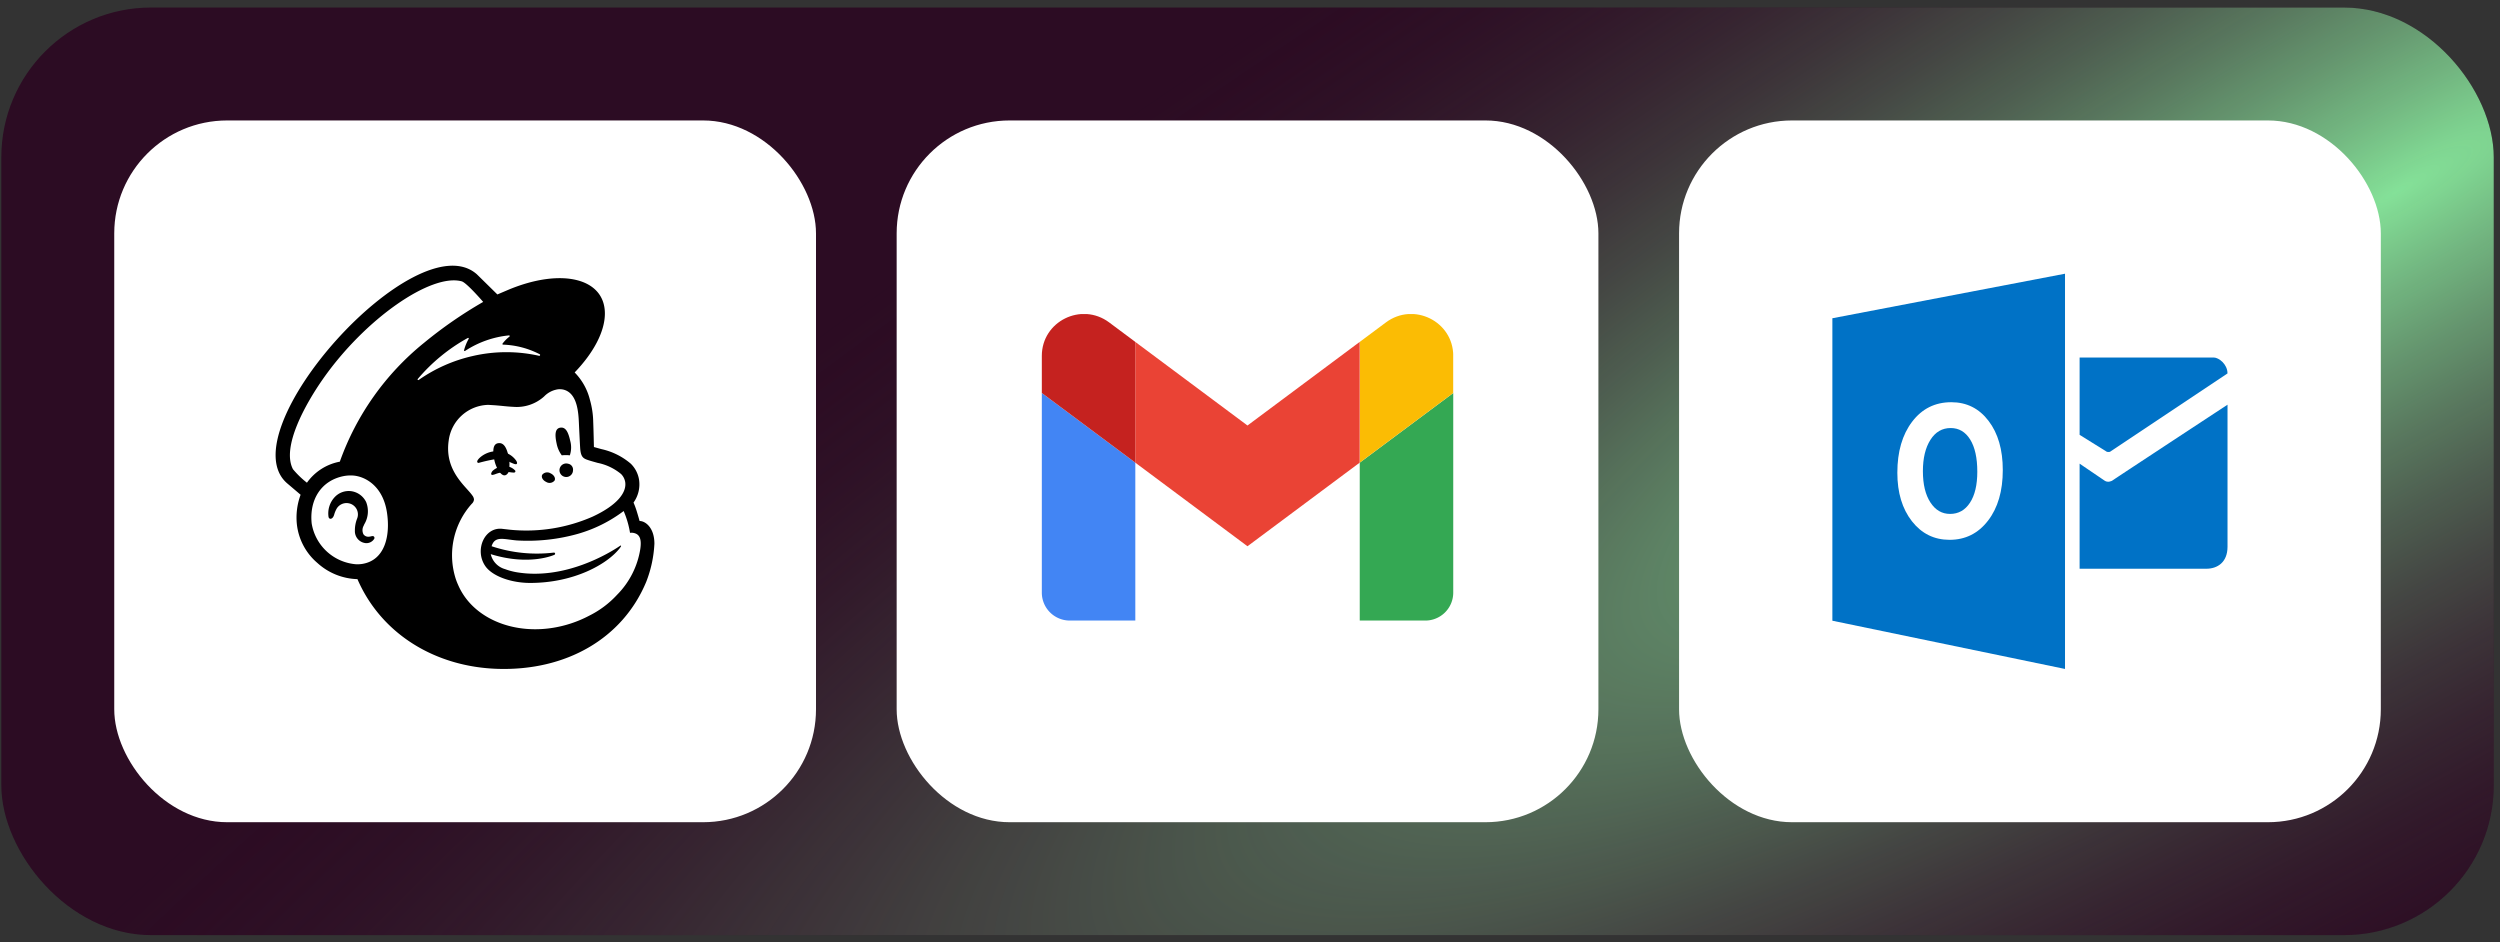 <svg width="252" height="95" fill="none" xmlns="http://www.w3.org/2000/svg"><rect width="100%" height="100%" fill="#333333" stroke="none"/><rect x=".133" y=".759" width="251.237" height="93.502" rx="15.096" fill="#2C0C23"/><g clip-path="url(#a)"><ellipse cx="75.524" cy="329.723" rx="75.524" ry="329.723" transform="scale(-1 1) rotate(-60 -349.89 448.313)" fill="url(#b)"/></g><rect x="169.25" y="12.142" width="70.737" height="70.737" rx="11.383" fill="#fff"/><g clip-path="url(#c)" fill="#0072C6"><path d="M209.625 36.038v7.793l2.753 1.714c.073.021.23.023.303 0l11.85-7.902c0-.935-.882-1.605-1.379-1.605h-13.527Z"/><path d="m209.627 46.738 2.512 1.707c.354.257.781 0 .781 0-.425.257 11.614-7.652 11.614-7.652v14.323c0 1.559-1.009 2.213-2.143 2.213h-12.766V46.738h.002ZM196.627 43.146c-.856 0-1.539.398-2.042 1.192-.504.795-.757 1.847-.757 3.156 0 1.329.253 2.38.757 3.151.503.774 1.164 1.158 1.981 1.158.843 0 1.512-.375 2.005-1.126.493-.751.741-1.794.741-3.128 0-1.39-.239-2.472-.718-3.245-.48-.772-1.135-1.158-1.967-1.158Z"/><path d="M184.703 32.08v30.488l23.45 4.863V27.59l-23.45 4.489Zm15.692 20.398c-.991 1.29-2.283 1.936-3.878 1.936-1.554 0-2.818-.625-3.797-1.875-.977-1.25-1.468-2.879-1.468-4.887 0-2.12.497-3.835 1.491-5.144.994-1.31 2.31-1.965 3.948-1.965 1.548 0 2.801.626 3.755 1.88.956 1.253 1.434 2.905 1.434 4.957.002 2.108-.494 3.808-1.485 5.098Z"/></g><rect x="11.516" y="12.142" width="70.737" height="70.737" rx="11.383" fill="#fff"/><g clip-path="url(#d)"><path d="M35.531 47.9a4.107 4.107 0 0 0-.96.066 4.033 4.033 0 0 0-3.329 4.688c.23 2.173 2.547 4.005 4.691 4.06.22.005.44-.01.658-.044 2.32-.376 2.928-2.767 2.546-5.116-.432-2.652-2.323-3.587-3.606-3.653Zm2.274 6.284a.974.974 0 0 1-.905.428 1.22 1.22 0 0 1-1.124-1.231 3.005 3.005 0 0 1 .234-1.202 1.092 1.092 0 0 0-.448-1.352 1.264 1.264 0 0 0-.923-.163 1.186 1.186 0 0 0-.755.495c-.12.193-.212.4-.277.618a2.129 2.129 0 0 1-.03.087c-.105.268-.273.346-.386.332a.222.222 0 0 1-.175-.164 2.275 2.275 0 0 1 .642-1.984 2.08 2.08 0 0 1 2.648-.244c.274.189.497.441.651.736a2.373 2.373 0 0 1-.192 2.197l-.07.153a.867.867 0 0 0-.023.84.62.62 0 0 0 .515.248c.095-.001.19-.014.281-.037.12-.027.243-.054.318.035a.176.176 0 0 1 .02.208Z" fill="#fff"/><path d="M65.188 58.64a12.11 12.11 0 0 0 .829-3.847c0-1.622-.918-2.294-1.503-2.294-.018-.063-.133-.485-.293-.994a7.98 7.98 0 0 0-.323-.868 3.141 3.141 0 0 0 .564-2.29 2.898 2.898 0 0 0-.843-1.636 6.863 6.863 0 0 0-2.979-1.474c-.165-.046-.71-.195-.759-.21-.003-.031-.04-1.786-.072-2.54a8.696 8.696 0 0 0-.335-2.232 5.977 5.977 0 0 0-1.549-2.76c1.89-1.957 3.07-4.112 3.067-5.96-.005-3.556-4.378-4.632-9.766-2.404l-1.142.484c-.005-.005-2.064-2.022-2.095-2.049-6.143-5.35-25.352 15.97-19.21 21.147l1.342 1.135a6.577 6.577 0 0 0-.373 3.042 5.99 5.99 0 0 0 2.072 3.847 6.31 6.31 0 0 0 4.067 1.635c2.39 5.5 7.85 8.873 14.253 9.063 6.868.203 12.633-3.014 15.048-8.795Zm1.41-6.508c.588.76.891 1.701.855 2.66a13.369 13.369 0 0 1-.926 4.368l-.013.032a15.147 15.147 0 0 1-6.207 7.181 18.49 18.49 0 0 1-9.554 2.505c-.217 0-.438-.003-.656-.01a18.544 18.544 0 0 1-9.355-2.761 16.015 16.015 0 0 1-5.8-6.37 7.938 7.938 0 0 1-4.074-1.927 7.418 7.418 0 0 1-2.55-4.777 8.265 8.265 0 0 1 .155-2.699l-.623-.527a4.883 4.883 0 0 1-1.687-3.488 9.906 9.906 0 0 1 .701-4.043c1.28-3.492 4.221-7.65 7.872-11.123a29.312 29.312 0 0 1 5.384-4.13 11.18 11.18 0 0 1 5.418-1.746 5.01 5.01 0 0 1 3.395 1.208c.054.047.86.836 1.473 1.435l.267-.112a15.341 15.341 0 0 1 5.728-1.272c3.657 0 6.023 1.961 6.027 4.996.003 1.873-.916 3.972-2.611 6.004a8.29 8.29 0 0 1 1.034 2.312c.241.838.373 1.704.393 2.576.016.375.033.977.046 1.509 1.25.316 2.406.93 3.369 1.788a4.3 4.3 0 0 1 1.221 2.396 4.414 4.414 0 0 1-.397 2.63 10.981 10.981 0 0 1 .2.625c.352.19.663.449.915.76Z" fill="#fff"/><path d="M62.238 50.356a2.17 2.17 0 0 0 .679-1.72 1.495 1.495 0 0 0-.428-.848 5.331 5.331 0 0 0-2.344-1.122c-.394-.112-.661-.184-.949-.28-.512-.17-.765-.307-.822-1.28-.025-.426-.099-1.909-.125-2.521-.047-1.074-.175-2.541-1.075-3.147a1.5 1.5 0 0 0-.77-.249 1.44 1.44 0 0 0-.457.045 2.413 2.413 0 0 0-1.197.684 4.098 4.098 0 0 1-3.127 1.056c-.63-.027-1.298-.126-2.063-.172-.15-.01-.299-.018-.448-.026a4.126 4.126 0 0 0-3.976 3.641c-.439 3.05 1.745 4.625 2.376 5.55a.775.775 0 0 1 .173.414.664.664 0 0 1-.224.437 7.87 7.87 0 0 0-1.7 7.332c.084.304.19.602.32.89 1.593 3.764 6.537 5.518 11.367 3.923a11.784 11.784 0 0 0 1.834-.784 9.65 9.65 0 0 0 2.81-2.123 8.483 8.483 0 0 0 2.34-4.638c.145-.97-.068-1.346-.358-1.526a1.06 1.06 0 0 0-.675-.125 9.448 9.448 0 0 0-.642-2.215l-.52-1.196ZM54.33 35.815c.078.018.127-.117.058-.156a8.738 8.738 0 0 0-3.726-.975.067.067 0 0 1-.066-.074.068.068 0 0 1 .013-.034c.202-.264.438-.5.701-.702a.07.07 0 0 0-.047-.125 9.895 9.895 0 0 0-4.456 1.57.068.068 0 0 1-.077 0 .068.068 0 0 1-.028-.072c.108-.401.266-.787.472-1.149a.067.067 0 0 0-.011-.077.066.066 0 0 0-.078-.013 18.08 18.08 0 0 0-5.076 4.142.07.07 0 0 0 .093.102 15.517 15.517 0 0 1 5.48-2.419 15.188 15.188 0 0 1 6.748-.018ZM48.642 30.369s-1.672-1.936-2.177-2.079c-3.105-.838-9.813 3.782-14.096 9.885-1.733 2.47-4.214 6.843-3.028 9.092a9.07 9.07 0 0 0 1.418 1.365 5.282 5.282 0 0 1 3.336-2.126 27.123 27.123 0 0 1 8.564-12.02 43.742 43.742 0 0 1 5.983-4.117Z" fill="#fff"/><path d="M37.704 54.1a.187.187 0 0 1 .019.211.922.922 0 0 1-.87.435 1.21 1.21 0 0 1-1.08-1.25 3.217 3.217 0 0 1 .224-1.221 1.141 1.141 0 0 0-.856-1.546 1.162 1.162 0 0 0-1.186.51 2.683 2.683 0 0 0-.267.627 1.883 1.883 0 0 1-.029.089c-.1.272-.262.352-.37.337-.053-.007-.123-.041-.169-.166a2.402 2.402 0 0 1 .617-2.015 1.936 1.936 0 0 1 1.662-.601 1.97 1.97 0 0 1 1.509 1.1 2.53 2.53 0 0 1-.185 2.232 6.96 6.96 0 0 0-.068.155.924.924 0 0 0-.021.854.585.585 0 0 0 .495.251c.09-.001.182-.014.27-.038.114-.027.233-.054.305.036Zm28.26.706a12.13 12.13 0 0 1-.823 3.839c-2.4 5.768-8.128 8.98-14.95 8.776-6.36-.19-11.786-3.556-14.16-9.044a6.253 6.253 0 0 1-4.04-1.632 5.984 5.984 0 0 1-2.06-3.838 6.592 6.592 0 0 1 .371-3.035l-1.333-1.133c-6.1-5.167 12.981-26.443 19.085-21.103.03.027 2.076 2.04 2.081 2.045l1.134-.483c5.353-2.224 9.697-1.15 9.703 2.398.002 1.845-1.17 3.995-3.047 5.947a5.972 5.972 0 0 1 1.538 2.755c.207.725.32 1.474.333 2.228.033.752.069 2.503.072 2.534.048.015.59.164.754.21a6.807 6.807 0 0 1 2.96 1.47c.448.44.742 1.013.837 1.634a3.145 3.145 0 0 1-.56 2.285c.123.282.23.57.321.866.158.508.273.93.29.992.582 0 1.494.67 1.494 2.289ZM39.002 51.64c-.415-2.693-2.232-3.642-3.464-3.71-.31-.017-.62.006-.924.066-2.2.445-3.442 2.322-3.198 4.761a4.928 4.928 0 0 0 4.508 4.123c.211.006.423-.009.632-.044 2.23-.382 2.813-2.81 2.446-5.196Zm3.76-17.098a43.452 43.452 0 0 1 5.943-4.109s-1.66-1.931-2.162-2.074c-3.085-.836-9.75 3.774-14.004 9.864-1.722 2.464-4.186 6.828-3.008 9.073.419.503.891.96 1.409 1.362a5.245 5.245 0 0 1 3.314-2.121 27.062 27.062 0 0 1 8.508-11.995Zm6.705 21.315a2.04 2.04 0 0 0 1.44 1.51c.368.137.747.24 1.134.309 4.88.842 9.442-1.957 10.469-2.662.077-.053.128-.001.066.092-.03.05-.064.098-.1.144-1.258 1.627-4.637 3.51-9.034 3.51-1.918 0-3.834-.679-4.538-1.72-1.092-1.615-.054-3.974 1.765-3.728l.797.09a16.62 16.62 0 0 0 8.28-1.329c2.481-1.155 3.419-2.427 3.278-3.457a1.482 1.482 0 0 0-.428-.842 5.353 5.353 0 0 0-2.346-1.114c-.395-.111-.662-.182-.95-.278-.512-.169-.766-.305-.823-1.271-.025-.423-.099-1.895-.125-2.504-.047-1.066-.175-2.523-1.076-3.125a1.507 1.507 0 0 0-.77-.247 1.455 1.455 0 0 0-.459.045 2.42 2.42 0 0 0-1.197.68 4.123 4.123 0 0 1-3.13 1.047c-.63-.026-1.3-.125-2.066-.17-.149-.01-.298-.018-.448-.026a4.118 4.118 0 0 0-3.98 3.616c-.438 3.028 1.748 4.593 2.379 5.51.097.118.158.26.173.412a.659.659 0 0 1-.224.434 7.77 7.77 0 0 0-1.701 7.281c.083.302.19.598.32.883 1.594 3.739 6.543 5.48 11.377 3.896a11.858 11.858 0 0 0 1.836-.778 9.653 9.653 0 0 0 2.813-2.108 8.401 8.401 0 0 0 2.341-4.606c.146-.964-.067-1.336-.358-1.516a1.069 1.069 0 0 0-.675-.124 9.322 9.322 0 0 0-.643-2.199 14.083 14.083 0 0 1-4.604 2.297c-2 .565-4.082.79-6.157.668-1.335-.109-2.218-.5-2.55.583a14.39 14.39 0 0 0 6.278.64.114.114 0 0 1 .124.103.122.122 0 0 1-.07.12s-2.48 1.156-6.418-.066ZM42.205 38.3a15.38 15.38 0 0 1 5.444-2.413 15.024 15.024 0 0 1 6.704-.018c.077.018.127-.117.057-.156a8.653 8.653 0 0 0-3.7-.973.067.067 0 0 1-.06-.037.067.067 0 0 1 .007-.07c.2-.264.434-.5.696-.702a.07.07 0 0 0 .023-.08.07.07 0 0 0-.07-.044c-1.58.156-3.1.694-4.426 1.567a.069.069 0 0 1-.077 0 .069.069 0 0 1-.028-.072c.107-.4.264-.785.468-1.146a.065.065 0 0 0-.047-.097.066.066 0 0 0-.04.007 17.982 17.982 0 0 0-5.043 4.133.068.068 0 0 0 .044.114.069.069 0 0 0 .048-.013Zm12.85 10.278a.643.643 0 0 0 .846-.14c.123-.239-.056-.562-.4-.722a.643.643 0 0 0-.845.14c-.123.239.056.562.4.722Zm1.054-3.863c.083.429.26.834.52 1.184.27-.033.542-.033.81 0 .158-.47.171-.977.04-1.456-.194-.883-.457-1.418-1-1.334-.544.083-.564.723-.37 1.606Zm1.156 2.029a.682.682 0 1 0 .494.666.6.6 0 0 0-.494-.666Z" fill="#000"/><path d="M48.24 46.663c-.087-.012-.124-.049-.135-.098-.034-.152.2-.403.448-.584a2.602 2.602 0 0 1 2.531-.304c.386.159.717.426.955.768.088.145.105.256.048.315-.089.093-.315-.014-.685-.176a3.022 3.022 0 0 0-1.428-.307c-.585.096-1.164.225-1.735.386Zm3.68.758a1.399 1.399 0 0 0-1.26-.413 1.742 1.742 0 0 0-.917.382.588.588 0 0 0-.235.366.113.113 0 0 0 .037.088c.022.02.05.03.08.03.12-.018.239-.05.351-.098a3.063 3.063 0 0 1 1.549-.16c.242.026.356.042.409-.041a.135.135 0 0 0-.014-.154Z" fill="#000"/><path d="M51.235 47.643a3.25 3.25 0 0 0 .025-1.663c-.197-.884-.494-1.39-1.045-1.306-.55.083-.565.796-.387 1.684.081.407.24.795.468 1.142.438.611.736.453.939.143Z" fill="#000"/></g><rect x="90.383" y="12.142" width="70.737" height="70.737" rx="11.383" fill="#fff"/><g clip-path="url(#e)"><path d="M107.843 62.552h6.597V46.636l-9.424-7.022v20.13a2.817 2.817 0 0 0 2.827 2.808Z" fill="#4285F4"/><path d="M137.062 62.553h6.597a2.817 2.817 0 0 0 2.828-2.81V39.615l-9.425 7.022" fill="#34A853"/><path d="M137.062 34.465v12.17l9.425-7.021v-3.745c0-3.474-3.991-5.454-6.786-3.37" fill="#FBBC04"/><path d="M114.438 46.636V34.465l11.308 8.426 11.309-8.426v12.17l-11.309 8.427" fill="#EA4335"/><path d="M105.016 35.869v3.745l9.424 7.022V34.465l-2.639-1.967c-2.799-2.083-6.785-.103-6.785 3.371Z" fill="#C5221F"/></g><defs><clipPath id="a"><rect x=".133" y=".759" width="251.237" height="93.502" rx="15.096" fill="#fff"/></clipPath><clipPath id="c"><path fill="#fff" transform="translate(184.695 27.59)" d="M0 0h39.84v39.84H0z"/></clipPath><clipPath id="d"><path fill="#fff" transform="translate(26.148 22.712)" d="M0 0h41.466v48.784H0z"/></clipPath><clipPath id="e"><path fill="#fff" transform="translate(105.016 31.656)" d="M0 0h41.466v30.896H0z"/></clipPath><radialGradient id="b" cx="0" cy="0" r="1" gradientUnits="userSpaceOnUse" gradientTransform="matrix(0 329.723 -75.524 0 75.524 329.723)"><stop stop-color="#8EF9A5" stop-opacity=".9"/><stop offset="1" stop-color="#2C0C23" stop-opacity="0"/></radialGradient></defs></svg>